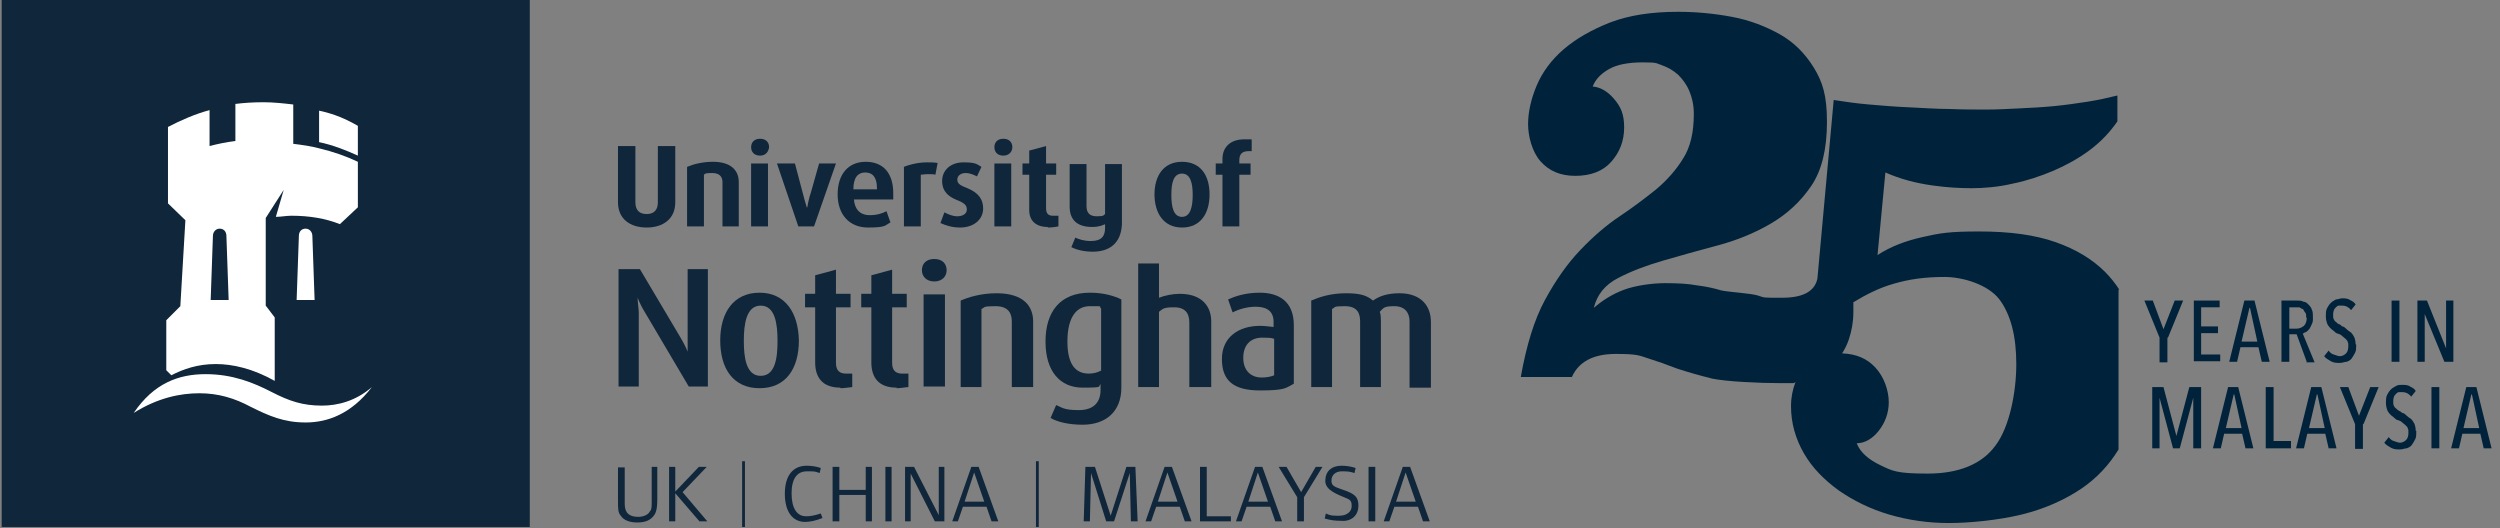 <?xml version="1.0" encoding="UTF-8"?>
<svg id="Layer_1" xmlns="http://www.w3.org/2000/svg" version="1.1" viewBox="0 0 445 94">
  <rect x="0" y="0" width="445" height="94" fill="#808080" stroke="none"/>
  <!-- Generator: Adobe Illustrator 29.3.1, SVG Export Plug-In . SVG Version: 2.1.0 Build 151)  -->
  <defs>
    <style>
      .st0 {
        fill: #00233b;
      }

      .st1 {
        fill: #fff;
      }

      .st2 {
        fill: #10263b;
      }
    </style>
  </defs>
  <g>
    <g>
      <path class="st2" d="M146.4,92.2l-.3-.8c-1.2.4-2,.5-2.6.5-1.7,0-2.6-1.5-2.6-4.1s1-3.9,2.7-3.9,1.3,0,2.3.3l.2-.9c-.9-.3-1.8-.4-2.5-.4-2.5,0-3.9,1.8-3.9,5s1.4,5,3.6,5c.8,0,1.9-.2,3.1-.7h0Z"/>
      <polygon class="st2" points="155.2 92.8 155.2 83.1 154.1 83.1 154.1 87.2 149.4 87.2 149.4 83.1 148.2 83.1 148.2 92.8 149.4 92.8 149.4 88.1 154.1 88.1 154.1 92.8 155.2 92.8"/>
      <polygon class="st2" points="158.7 92.8 158.7 83.1 157.6 83.1 157.6 92.8 158.7 92.8"/>
      <polygon class="st2" points="168.1 92.8 168.1 83.1 167.1 83.1 167.1 91.7 162.7 83.1 161.1 83.1 161.1 92.8 162.1 92.8 162.1 84.3 166.4 92.8 168.1 92.8"/>
      <path class="st2" d="M174.2,83.1h-1.3l-3.4,9.7h1l.9-2.6h4.2l.9,2.6h1.2l-3.5-9.7h0ZM171.7,89.3l1.7-5.2,1.8,5.2h-3.5Z"/>
      <polygon class="st2" points="202.5 92.8 202.1 83.1 200.5 83.1 197.7 91.8 194.9 83.1 193.2 83.1 192.9 92.8 194 92.8 194.2 84.2 196.9 92.8 198.3 92.8 201.1 84.2 201.3 92.8 202.5 92.8"/>
      <path class="st2" d="M208.6,83.1h-1.3l-3.4,9.7h1l.9-2.6h4.2l.9,2.6h1.2l-3.5-9.7h0ZM206.1,89.3l1.7-5.2,1.8,5.2h-3.5Z"/>
      <polygon class="st2" points="219.1 92.8 219.1 91.9 214.8 91.9 214.8 83.1 213.6 83.1 213.6 92.8 219.1 92.8"/>
      <path class="st2" d="M224.7,83.1h-1.3l-3.4,9.7h1l.9-2.6h4.2l.9,2.6h1.2l-3.5-9.7h0ZM222.2,89.3l1.7-5.2,1.8,5.2h-3.5Z"/>
      <polygon class="st2" points="235.4 83.1 234.2 83.1 231.6 87.6 229 83.1 227.6 83.1 230.9 88.5 230.9 92.8 232.1 92.8 232.1 88.5 235.4 83.1"/>
      <path class="st2" d="M241.8,90c0-1.5-.6-2.1-2.7-2.8-1.8-.6-2.1-.8-2.1-1.7s.7-1.6,1.8-1.6,1.3,0,2.3.3l.2-.9c-.9-.3-1.8-.4-2.5-.4-1.8,0-2.9,1-2.9,2.7s2.2,2.4,3.8,3.1c.8.3.9.7.9,1.4,0,1-.9,1.7-2.2,1.7s-1.5,0-2.4-.4l-.2.9c1.1.3,1.8.4,2.8.4,1.9.2,3.2-.9,3.2-2.7h0Z"/>
      <polygon class="st2" points="244.8 92.8 244.8 83.1 243.6 83.1 243.6 92.8 244.8 92.8"/>
      <path class="st2" d="M251,83.1h-1.3l-3.4,9.7h1l.9-2.6h4.2l.9,2.6h1.2l-3.5-9.7h0ZM248.5,89.3l1.7-5.2,1.8,5.2h-3.5Z"/>
      <path class="st2" d="M117,88.8v-5.7h-1v6.2c0,.9,0,1.4-.3,1.7-.3.6-1.1,1-2.1,1-1.6,0-2.4-.7-2.4-2.3v-6.5h-1.2v5.7c0,1.8,0,2.3.5,2.9.5.8,1.6,1.2,2.9,1.2s2.1-.3,2.7-.9.9-1.2.9-3.3h0Z"/>
      <polygon class="st2" points="125.9 92.8 121.5 87.6 125.8 83.1 124.4 83.1 120.2 87.5 120.2 83.1 119.1 83.1 119.1 92.8 120.2 92.8 120.2 87.8 124.5 92.8 125.9 92.8"/>
      <rect class="st2" x="132.1" y="82.1" width=".5" height="11.7"/>
      <rect class="st2" x="184.4" y="82.1" width=".5" height="11.7"/>
      <path class="st2" d="M250.9,68.8v-11.6c0-1.5-.8-2.7-2.7-2.7s-1.9.3-2.6,1c.2.5.2,1.1.2,2.3v11.1h-3.7v-11.7c0-1.3-.4-2.7-2.7-2.7s-1.6.2-2.3.5v13.9h-3.7v-15.4c1.4-.6,3.4-1.3,6.2-1.3s3.8.5,4.8,1.3c1.1-.8,2.6-1.3,4.7-1.3,3.9,0,5.6,2.3,5.6,5.1v11.7h-3.8v-.2Z"/>
      <path class="st2" d="M211.7,68.8v-11.4c0-1.6-.7-2.7-2.7-2.7s-2,.3-2.7.8v13.4h-3.7v-22h3.7v6.1c1-.4,2.4-.7,3.7-.7,4.1,0,5.6,2.4,5.6,4.9v11.7h-3.9Z"/>
      <path class="st2" d="M166.3,50.1c-1.4,0-2.2-.9-2.2-2s.7-2,2.2-2,2.2.9,2.2,2-.8,2-2.2,2h0Z"/>
      <path class="st2" d="M180.1,68.8v-11.6c0-1.3-.5-2.7-2.9-2.7s-1.8.2-2.5.5v13.9h-3.7v-15.4c1.4-.6,3.6-1.3,6.4-1.3,4.9,0,6.5,2.4,6.5,5v11.7h-3.8Z"/>
      <polygon class="st2" points="164.4 68.8 164.4 52.4 168.2 52.4 168.2 68.8 164.4 68.8"/>
      <path class="st2" d="M159.6,69c-3.2,0-4.5-1.8-4.5-4.5v-9.8h-1.8v-2.4h1.8v-3.3l3.7-1v4.3h2.6v2.4h-2.6v9.9c0,1.5.8,1.9,1.8,1.9h1.1v2.4c-.4,0-1.3.2-2.1.2h0Z"/>
      <path class="st2" d="M149.6,69c-3.2,0-4.5-1.8-4.5-4.5v-9.8h-1.8v-2.4h1.8v-3.3l3.7-1v4.3h2.6v2.4h-2.6v9.9c0,1.5.8,1.9,1.8,1.9h1.1v2.4c-.3,0-1.3.2-2.1.2h0Z"/>
      <path class="st2" d="M122.6,68.8l-7.8-13.2c-.5-.8-.9-1.6-1.3-2.6h0c0,1,.2,1.9.2,2.7v13.1h-3.6v-20.9h3.8l7.3,12.3c.4.7.8,1.4,1.2,2.4h0v-14.7h3.6v20.9h-3.4Z"/>
      <path class="st2" d="M224.2,52.1c-2.6,0-4.5.7-5.6,1.2l.8,2.3c1-.5,2.5-1,4.1-1s3.2.5,3.2,2.7v.9c-.3,0-1.4-.2-2.4-.2-3.8,0-6.8,2-6.8,5.9s2.1,5.6,6.8,5.6,4.6-.5,6-1.2v-10.4c0-4.3-2.7-5.8-6.1-5.8h0ZM226.8,66.8c-.4.2-1.3.4-2.2.4-2,0-3.3-1.3-3.3-3.5s1.2-3.6,3.4-3.6,1.7.2,2.1.2v6.5h0Z"/>
      <path class="st2" d="M194,52.1c-5.3,0-7.9,3.4-7.9,8.7s2.6,8.2,6.6,8.2,2.6-.2,3.2-.6v1c0,2.2-1.2,3.6-3.9,3.6s-3-.5-4-.9l-1,2.3c1.2.7,3.2,1.2,5.7,1.2,4.1,0,6.9-2.3,6.9-6.6v-15.7c-1.2-.6-3.1-1.2-5.6-1.2h0ZM195.9,66c-.5.3-1.3.5-2.1.5-2.6,0-3.8-2-3.8-5.7s1.2-6.3,4-6.3,1.4,0,2,.4v11.1h0Z"/>
      <path class="st2" d="M135.2,52.1c-4.6,0-7,3.5-7,8.5s2.3,8.5,7,8.5,7-3.5,7-8.5c-.1-4.9-2.4-8.5-7-8.5h0ZM135.4,66.9c-2.6,0-3-3.3-3-6.2s.4-6.3,3-6.3,3,3.3,3,6.3-.4,6.2-3,6.2h0Z"/>
      <path class="st2" d="M222.3,26.9c-1.4,0-1.7.7-1.7,1.7v.5h2v2h-2v9.2h-3v-9.2h-1.2v-2h1.2v-.8c0-2.2,1.5-3.5,3.9-3.5s.9,0,1.3.1v2h-.5Z"/>
      <path class="st2" d="M194.5,44.8c-1.7,0-3-.4-3.8-.8l.7-1.7c.7.3,1.5.6,2.8.6,1.9,0,2.5-.9,2.5-2.3v-.7c-.4.2-1.1.5-2.3.5-2.8,0-4-1.4-4-3.6v-7.6h3v7.5c0,1,.4,1.8,1.8,1.8s1.2-.2,1.5-.4v-8.9h3v10.8c-.2,3.4-2.3,4.8-5.2,4.8h0Z"/>
      <path class="st2" d="M186.5,40.4c-2.2,0-3.3-1.2-3.3-3v-6.3h-1.2v-2h1.2v-2.3l3-.8v3.1h1.8v2h-1.8v6c0,1,.5,1.3,1.2,1.3h1v1.9c-.2,0-.8.2-1.9.2h0Z"/>
      <polygon class="st2" points="177 40.3 177 29.1 180 29.1 180 40.3 177 40.3"/>
      <path class="st2" d="M170.9,40.5c-1.5,0-2.6-.4-3.5-.8l.7-1.9c.6.3,1.4.7,2.3.7s1.7-.4,1.7-1.2-.5-1.2-1.8-1.7c-2.2-.9-2.6-2.2-2.6-3.4,0-1.8,1.4-3.3,3.8-3.3s2.4.4,3.2.8l-.8,1.7c-.4-.2-1.2-.6-2-.6s-1.5.4-1.5,1.2.8,1.1,1.8,1.5c2.2.9,2.8,2.2,2.8,3.6,0,2-1.7,3.4-4.1,3.4h0Z"/>
      <path class="st2" d="M166.5,31.1c-.2-.1-.9-.1-1.4-.1s-.9.1-1.2.1v9.2h-3v-10.6c.4-.2,2.2-.8,4.1-.8s1.4.1,1.9.1l-.4,2.1h0Z"/>
      <path class="st2" d="M135.3,27.7c-1.1,0-1.6-.7-1.6-1.5s.5-1.5,1.6-1.5,1.6.7,1.6,1.5c-.1.8-.6,1.5-1.6,1.5h0Z"/>
      <path class="st2" d="M144.9,40.3h-2.8l-3.8-11.2h3.2l1.4,5.3c.1.5.5,1.8.7,2.5h.1c.1-.7.4-2,.6-2.5l1.5-5.3h3l-3.9,11.2h0Z"/>
      <polygon class="st2" points="133.7 40.3 133.7 29.1 136.7 29.1 136.7 40.3 133.7 40.3"/>
      <path class="st2" d="M178.6,27.7c-1.1,0-1.6-.7-1.6-1.5s.5-1.5,1.6-1.5,1.6.7,1.6,1.5-.6,1.5-1.6,1.5h0Z"/>
      <path class="st2" d="M128.6,40.3v-7.9c0-.8-.4-1.6-1.8-1.6s-1.2.1-1.5.3v9.2h-3v-10.6c1.2-.5,2.8-.9,4.6-.9,3.4,0,4.6,1.7,4.6,3.6v7.9s-2.9,0-2.9,0Z"/>
      <path class="st2" d="M115.1,40.5c-2.9,0-5.1-1.5-5.1-4.5v-10h3.1v10c0,1.4.7,2.1,2,2.1s2-.7,2-2.1v-10h3.1v10c0,3-2.2,4.5-5.1,4.5h0Z"/>
      <path class="st2" d="M210.4,28.8c-3.3,0-4.9,2.5-4.9,5.8s1.6,5.9,4.9,5.9,4.9-2.5,4.9-5.9-1.6-5.8-4.9-5.8h0ZM210.4,38.6c-1.5,0-1.9-1.7-1.9-3.9s.4-3.8,1.9-3.8,1.9,1.7,1.9,3.8-.4,3.9-1.9,3.9h0Z"/>
      <path class="st2" d="M159,34.4c0-3.6-1.8-5.6-4.9-5.6s-5,2.2-5,5.8,2.1,5.9,5.4,5.9,3-.4,4-.9l-.7-2c-.8.4-1.7.7-3,.7s-2.6-.6-2.8-2.8h7v-1.1h0ZM156.1,33.7h-4.2c0-2.2.9-3,2.1-3s2.1.7,2.1,2.8v.2h0Z"/>
    </g>
    <g>
      <rect class="st2" x=".3" y="-.2" width="94" height="94"/>
      <g>
        <path class="st1" d="M63.7,22.4c-2.1-1.2-4.1-2.1-6.9-2.7v5.6c2.4.5,4.7,1.4,6.9,2.4,0,0,0-5.3,0-5.3Z"/>
        <path class="st1" d="M54.4,40.7c-.7,0-1.2.5-1.2,1.3l-.4,11.4h3.2l-.4-11.4c0-.7-.5-1.3-1.2-1.3Z"/>
        <path class="st1" d="M57.3,72.2c-3.4,0-5.8-.8-8.9-2.4-3.3-1.7-7-3.2-11.8-3.2s-9.2,1.6-12.8,6.9c4.3-2.7,8.3-3.5,11.7-3.5s6.3.9,9.1,2.4c3.2,1.6,5.9,2.8,9.8,2.8s8.1-1.5,11.8-6.3c-2.9,2.5-6.1,3.3-8.9,3.3Z"/>
        <path class="st1" d="M38.4,64.8c3,0,6.6.8,10.5,3v-11.3l-1.6-2.1v-15.6l3.2-5-1.4,4.8c.9,0,1.8-.2,2.8-.2,3.2,0,6.1.5,8.6,1.5l3.2-3v-8.1c-2.1-1-4.4-1.8-6.9-2.4-1.5-.4-3-.6-4.6-.8v-7c-1.7-.2-3.5-.4-5.3-.4s-3.4.1-5,.3v6.6c-1.6.2-3.1.5-4.6.9v-6.4c-2.6.7-5.1,1.8-7.4,3v13.6l3.1,3-.9,15.3-2.5,2.5v8.9l.9.9c2.1-1.1,4.7-2,7.9-2ZM37.9,42c0-.7.5-1.3,1.2-1.3s1.2.5,1.2,1.3l.4,11.4h-3.2s.4-11.4.4-11.4Z"/>
      </g>
    </g>
  </g>
  <g>
    <g>
      <path class="st0" d="M385.8,60.1v4.4h-1.4v-4.4l-2.7-6.6h1.5l1.9,5.1,2-5.1h1.5l-2.7,6.6h0Z"/>
      <path class="st0" d="M390.5,64.4v-10.9h4.6v1.2h-3.3v3.4h3v1.2h-3v3.8h3.4v1.2h-4.7Z"/>
      <path class="st0" d="M402.6,64.4l-.6-2.6h-3.2l-.6,2.6h-1.4l2.7-10.9h1.8l2.7,10.9h-1.5.1ZM400.4,54.8h0l-1.4,6h2.8l-1.3-6h-.1Z"/>
      <path class="st0" d="M410.6,64.4l-1.8-4.9h-1.3v4.9h-1.4v-10.9h2.8c.4,0,.8,0,1.1.2.4,0,.7.3.9.5s.5.5.6.9c.2.4.2.8.2,1.4s0,.8-.2,1.2c-.1.3-.3.6-.4.8s-.4.4-.6.6c-.2,0-.4.2-.6.3l2.1,5.1h-1.5,0ZM410.5,56.5c0-.4,0-.7-.2-.9s-.2-.4-.4-.6c-.2,0-.4-.2-.6-.3h-1.8v3.8h1.3c.5,0,.9-.2,1.3-.5.3-.3.5-.8.5-1.4h0Z"/>
      <path class="st0" d="M419.4,61.5c0,.5,0,.9-.2,1.3-.2.4-.4.7-.6,1s-.6.5-.9.6c-.4,0-.7.2-1.2.2s-1.1,0-1.6-.3-.9-.5-1.2-.9l.8-1c.2.3.5.6.9.7s.7.3,1.1.3.8-.2,1.1-.5c.3-.3.4-.8.4-1.3s0-.5-.1-.7c0-.2-.2-.4-.4-.6s-.4-.3-.6-.5-.4-.3-.7-.4c-.3,0-.6-.3-.8-.5-.3-.2-.5-.4-.7-.6s-.4-.5-.5-.8-.2-.7-.2-1.2,0-1,.2-1.4.4-.7.7-1c.3-.3.6-.4.9-.6.4,0,.7-.2,1.1-.2s1,0,1.4.3c.4.2.8.4,1,.8l-.8,1c-.4-.5-.9-.8-1.6-.8s-.4,0-.6,0-.4.2-.5.3c-.2.2-.3.3-.4.6s-.1.5-.1.8,0,.5.1.7.2.4.4.5c.2.2.3.3.5.4.2,0,.4.2.6.4.3,0,.6.3.8.5s.5.4.8.6c.2.2.4.5.6.9.1.3.2.7.2,1.2h.1Z"/>
      <path class="st0" d="M425.7,64.4v-10.9h1.4v10.9h-1.4Z"/>
      <path class="st0" d="M435.1,64.4l-3.5-8.5h0v8.5h-1.3v-10.9h1.7l3.4,8.5h0v-8.5h1.3v10.9h-1.6Z"/>
      <path class="st0" d="M390.4,79.8v-9h0l-2.4,9h-1.2l-2.4-9h0v9h-1.3v-10.9h2l2.3,8.7h0l2.3-8.7h2.1v10.9h-1.4Z"/>
      <path class="st0" d="M399.7,79.8l-.6-2.6h-3.2l-.6,2.6h-1.4l2.7-10.9h1.8l2.7,10.9h-1.5.1ZM397.6,70.2h0l-1.4,6h2.8l-1.3-6h-.1Z"/>
      <path class="st0" d="M403.3,79.8v-10.9h1.4v9.6h3.1v1.3h-4.5Z"/>
      <path class="st0" d="M414.5,79.8l-.6-2.6h-3.2l-.6,2.6h-1.4l2.7-10.9h1.8l2.7,10.9h-1.5.1ZM412.4,70.2h0l-1.4,6h2.8l-1.3-6h-.1Z"/>
      <path class="st0" d="M420.6,75.5v4.4h-1.4v-4.4l-2.7-6.6h1.5l1.9,5.1,2-5.1h1.5l-2.7,6.6h0Z"/>
      <path class="st0" d="M430.1,76.9c0,.5,0,.9-.2,1.3s-.4.7-.6,1-.6.5-.9.6c-.4,0-.7.2-1.2.2s-1.1,0-1.6-.3-.9-.5-1.2-.9l.8-1c.2.3.5.6.9.7s.7.3,1.1.3.8-.2,1.1-.5c.3-.3.4-.8.4-1.3s0-.5-.1-.7c0-.2-.2-.4-.4-.6s-.4-.3-.6-.5-.4-.3-.7-.4c-.3,0-.6-.3-.8-.5-.3-.2-.5-.4-.7-.6s-.4-.5-.5-.8-.2-.7-.2-1.2,0-1,.2-1.4.4-.7.7-1c.3-.3.6-.4.9-.6s.7-.2,1.1-.2,1,0,1.4.3c.4.2.8.4,1,.8l-.8,1c-.4-.5-.9-.8-1.6-.8s-.4,0-.6,0-.4.2-.5.3c-.2.2-.3.3-.4.6s-.1.5-.1.8,0,.5.1.7.2.4.4.5c.2.2.3.3.5.4s.4.2.6.4c.3,0,.6.3.8.5s.5.4.8.6c.2.2.4.5.6.9.1.3.2.7.2,1.2h.1Z"/>
      <path class="st0" d="M432.8,79.8v-10.9h1.4v10.9h-1.4Z"/>
      <path class="st0" d="M442.1,79.8l-.6-2.6h-3.2l-.6,2.6h-1.4l2.7-10.9h1.8l2.7,10.9h-1.5.1ZM439.9,70.2h0l-1.4,6h2.8l-1.3-6h-.1Z"/>
    </g>
    <path class="st0" d="M377.2,51.5c-.7-1.1-1.6-2.2-2.5-3.1-2.2-2.2-5.1-4-8.8-5.3-3.7-1.3-8.2-1.9-13.6-1.9s-7,.3-10.1,1-5.7,1.7-8,3.2l1.4-14.7c2.7,1.2,5.5,1.9,8.3,2.3,2.8.4,5.1.5,7.1.5s4.7-.2,7.2-.8c2.5-.5,4.9-1.3,7.3-2.3,2.3-1,4.5-2.2,6.5-3.7s3.6-3.2,4.9-5.1v-4.6c-1.6.4-3.4.8-5.3,1.1s-4,.6-6.1.8c-2.1.2-4.1.3-6.2.4-2,.1-3.9.2-5.7.2s-4.2,0-6.6-.1c-2.4,0-4.8-.2-7.2-.3-2.4-.1-4.8-.3-7.1-.5-2.3-.2-4.4-.5-6.3-.8l-2.9,31.8h0c-.5,2.3-2.6,3.4-6.3,3.4s-3,0-4.3-.4-5.1-.6-6.5-.9c-1.3-.4-2.7-.7-4.3-.9-1.6-.3-3.5-.4-5.7-.4s-5.3.4-7.4,1.2-3.8,1.9-5.3,3.2c.6-2.4,2-4.1,4.3-5.3s4.9-2.2,8-3.1c3.1-.9,6.3-1.8,9.7-2.7,3.4-.9,6.6-2.2,9.5-3.9s5.3-3.9,7.2-6.7c1.9-2.8,2.8-6.6,2.8-11.4s-.8-7.1-2.3-9.6c-1.6-2.6-3.6-4.6-6.1-6s-5.3-2.5-8.5-3.1-6.4-.9-9.6-.9c-4.7,0-8.7.6-12.1,1.9-3.3,1.3-6.1,2.9-8.3,4.8s-3.8,4.1-4.8,6.5-1.5,4.7-1.5,6.8.7,4.9,2.2,6.6,3.5,2.6,6.2,2.6,4.9-.8,6.4-2.5,2.3-3.7,2.3-6.1-.6-3.7-1.8-5.1c-1.2-1.4-2.5-2.1-3.8-2.2.5-1.3,1.5-2.3,2.9-3.1,1.4-.8,3.4-1.2,6.1-1.2s2.3.2,3.3.5c1.1.4,2,.9,2.9,1.7.8.8,1.5,1.7,2,2.9.5,1.2.8,2.5.8,4.1,0,3.2-.6,5.9-1.9,7.9-1.2,2-2.9,3.9-4.8,5.5-2,1.6-4.1,3.2-6.5,4.8s-4.7,3.6-7,6-4.4,5.4-6.3,8.9-3.3,8.1-4.3,13.7h9.1c1.2-2.7,3.8-4.1,7.8-4.1s4.2.3,5.8.8c1.6.5,3.3,1.1,5.1,1.8,1.8.6,3.9,1.2,6.3,1.8,2.4.5,8.2.8,12.2.8s1.8,0,2.6-.2c-.5,1.3-.8,2.7-.8,4.3,0,3,.8,5.8,2.3,8.4s3.6,4.7,6.2,6.6c2.6,1.8,5.6,3.3,9,4.3s7,1.5,10.6,1.5,8.8-.5,12.9-1.5,7.7-2.6,10.8-4.7c2.6-1.8,4.8-4.1,6.5-6.9v-28.4h0ZM355.2,79.3c-2.4,3.3-6.5,5-12.1,5s-6.3-.5-8.4-1.5-3.6-2.3-4.2-3.9c1.4,0,2.8-.8,3.9-2.2s1.8-3.1,1.8-5.1-.8-4.5-2.4-6.2c-1.5-1.6-3.4-2.4-5.9-2.5.5-.8.9-1.6,1.2-2.5.5-1.5.8-3.1.8-4.9v-1.7c2.3-1.4,4.7-2.6,7.2-3.3,2.7-.8,5.6-1.2,9-1.2s7.8,1.4,9.8,4c2,2.7,3,6.5,3,11.5s-1.2,11.2-3.7,14.5h0Z"/>
  </g>
</svg>
